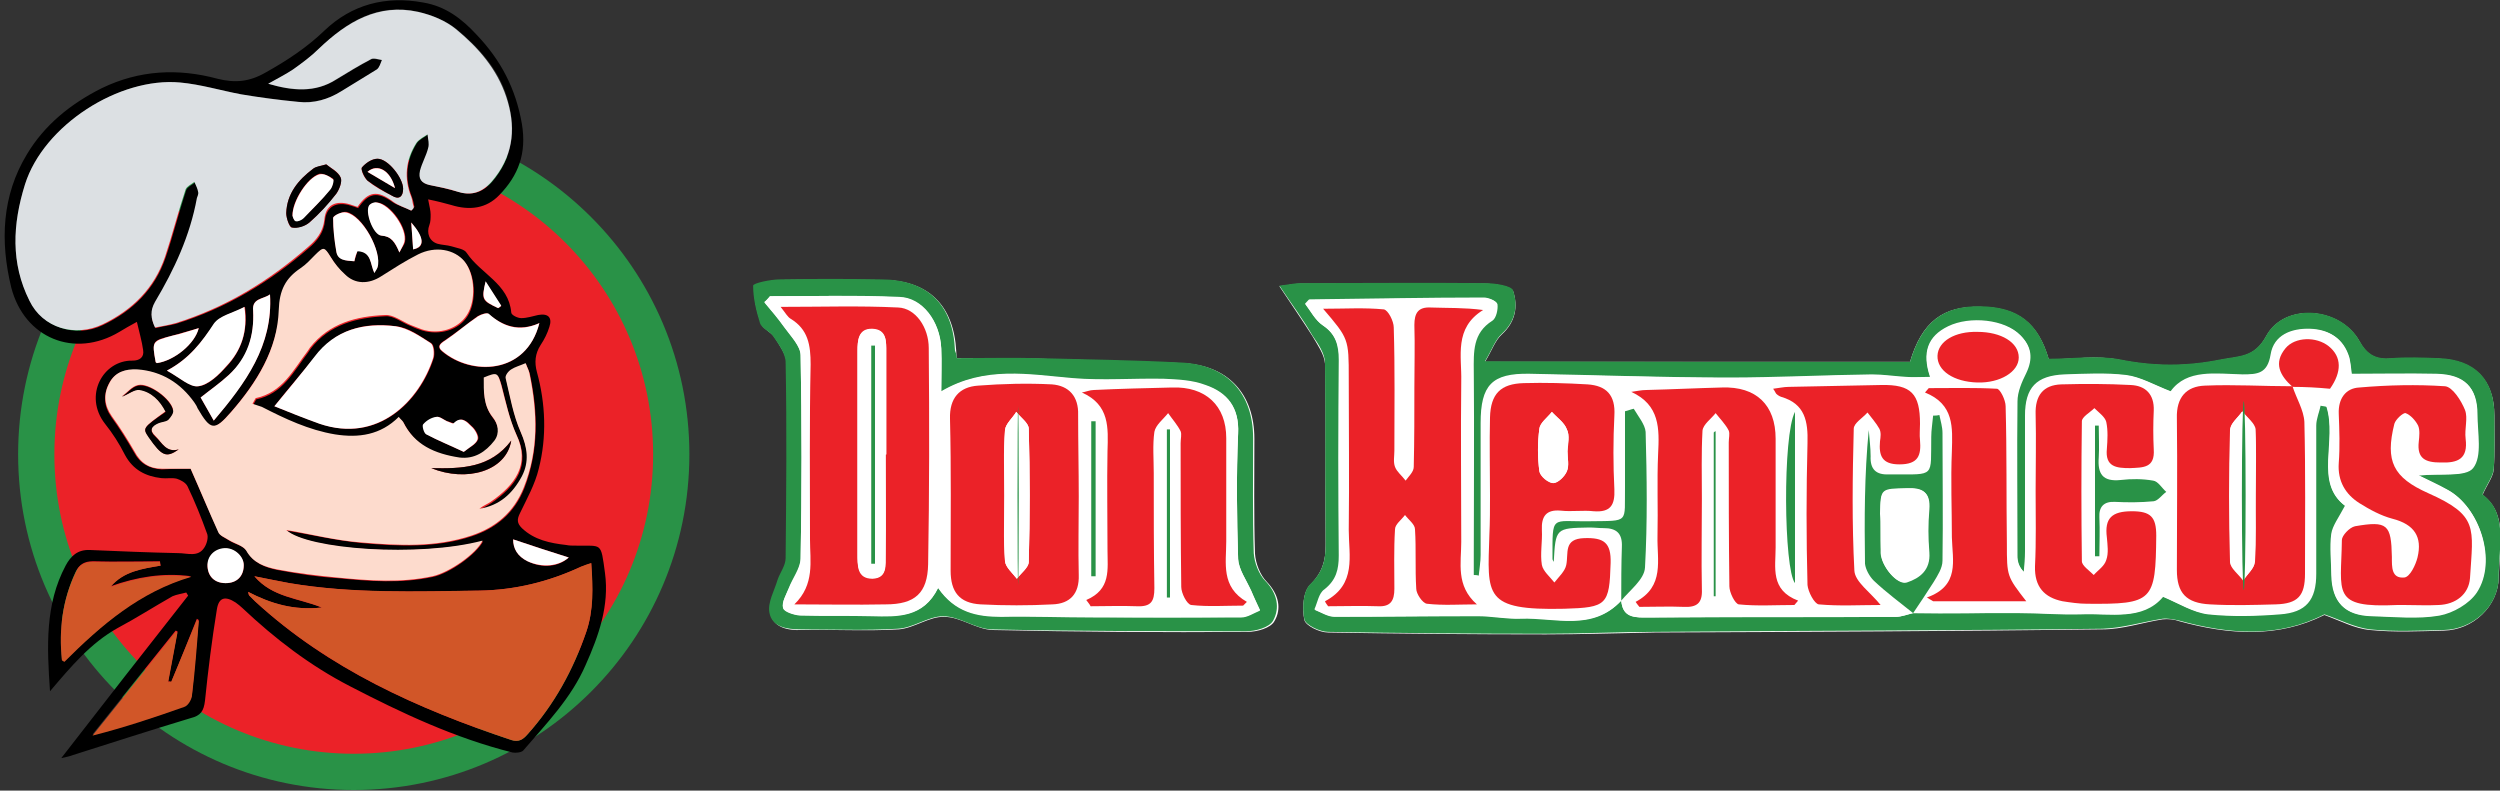 <?xml version="1.0" encoding="utf-8"?>
<!-- Generator: Adobe Illustrator 24.1.2, SVG Export Plug-In . SVG Version: 6.00 Build 0)  -->
<svg version="1.1" id="Layer_1" xmlns="http://www.w3.org/2000/svg" xmlns:xlink="http://www.w3.org/1999/xlink" x="0px" y="0px"
	 viewBox="0 0 400 126.5" style="enable-background:new 0 0 400 126.5;" xml:space="preserve">
<rect x="0" y="0" width="400" height="126.5" fill="#333333" stroke="none"/>
<style type="text/css">
	.st0{fill:#299247;}
	.st1{fill:#EB2228;}
	.st2{fill:#DCE0E3;}
	.st3{fill:#FDDBCD;}
	.st4{fill:#D15628;}
	.st5{fill:#FFFFFF;}
</style>
<circle class="st0" cx="56.6" cy="72.7" r="53.7"/>
<circle class="st1" cx="56.6" cy="72.7" r="47.9"/>
<g>
	<path d="M8,110.6c-0.5-7.2-0.8-13.9,2.5-20.1c0.8-1.5,1.9-2.6,3.9-2.5c4.7,0.2,9.4,0.4,14.1,0.5c1.5,0,3.2,0.7,4.2-0.9
		c0.4-0.6,0.7-1.7,0.4-2.3c-0.9-2.5-1.9-5-3.1-7.5c-0.3-0.6-1.1-1-1.7-1.2c-0.8-0.2-1.6,0-2.5-0.1c-2.5-0.3-4.5-1.3-5.8-3.7
		c-0.9-1.8-2-3.5-3.2-5c-3.5-4.5-0.3-10.2,4.4-10.1c1.1,0,1.9-0.5,1.7-1.7c-0.2-1.4-0.6-2.8-1-4.5c-1.1,0.6-2,1.1-2.8,1.6
		c-7.2,4.3-15.2,1-17.3-7.1c-1.8-7.4-1.5-14.7,2.5-21.3c2.8-4.7,7-8.1,12-10.6c6-2.9,12.2-3.2,18.5-1.5c2.8,0.7,5.1,0.5,7.7-1
		c3.4-1.9,6.6-4,9.4-6.7c4.4-4.2,9.8-5.6,15.8-4.5c3.6,0.6,6.2,2.6,8.6,5.2c3.8,4,6.2,8.5,7.2,14.2c0.8,4.8-0.6,8.3-3.6,11.4
		c-2.1,2.2-4.8,2.5-7.7,1.6c-1.1-0.3-2.2-0.6-3.7-0.9c0.2,1.1,0.4,1.8,0.4,2.4c0,0.6,0,1.2-0.2,1.7c-0.5,1.3,0,2.6,1.3,3
		c0.7,0.2,1.5,0.2,2.2,0.4c0.9,0.3,2.1,0.4,2.5,1.1c2.2,3.3,6.7,4.9,7.1,9.5c0,0.4,1,0.9,1.6,0.9c0.9,0,1.8-0.3,2.7-0.5
		c1.6-0.3,2.3,0.4,1.8,1.9c-0.3,1-0.8,2-1.4,2.9c-0.9,1.4-1,2.8-0.6,4.3c1.4,5.1,1.6,10.4,0.3,15.5c-0.6,2.5-1.9,4.8-3,7.1
		c-0.5,1-0.5,1.6,0.3,2.4c2,1.9,4.5,2.4,7.1,2.7c0.5,0.1,0.9,0.1,1.4,0.1c4.4,0.1,4.1-0.7,4.8,4.4c0.7,5.2-1,10-3.1,14.7
		c-2.3,5.3-6.3,9.4-10,13.7c-0.3,0.3-1.2,0.4-1.7,0.3c-9.2-2.3-17.7-6.3-26-10.6c-6.4-3.3-12-7.6-17.2-12.5
		c-0.3-0.3-0.7-0.6-1.1-0.9c-1.7-1.1-2.7-0.8-3,1.1c-0.8,4.9-1.4,9.7-1.9,14.6c-0.2,1.7-0.7,2.4-2.3,2.8c-6.3,1.9-12.5,3.9-18.8,5.9
		c-0.5,0.2-1,0.3-1.9,0.5c6.9-8.9,13.6-17.5,20.3-26c-0.1-0.2-0.2-0.3-0.3-0.5c-0.7,0.2-1.5,0.3-2.2,0.6c-3,1.7-5.8,3.5-8.8,5.1
		C14.5,102.9,11.4,106.6,8,110.6z M65.8,33.7c0.2-0.2,0.3-0.4,0.5-0.6c-0.1-0.5-0.2-1.1-0.4-1.6c-1.2-3-0.9-5.9,0.8-8.6
		c0.4-0.6,1.2-0.9,1.8-1.4c0,0.7,0.3,1.5,0.1,2.2c-0.3,1.2-0.9,2.4-1.3,3.6c-0.3,1.2,0.1,2,1.5,2.3c1.6,0.3,3.1,0.7,4.6,1.1
		c2.6,0.8,4.4-0.3,5.9-2.3c3-4,3.2-8.3,1.8-12.9c-1.4-4.5-4.5-7.9-8-10.8c-1.7-1.4-4-2.3-6.1-2.8c-6.5-1.5-11.5,1.5-15.9,5.9
		c-1.3,1.2-2.7,2.3-4.1,3.3c-1.3,0.9-2.7,1.6-4,2.3c3.8,1.2,7.4,1.5,10.9-0.7c1.8-1.1,3.6-2.2,5.5-3.2c0.5-0.2,1.2,0.1,1.8,0.1
		c-0.3,0.5-0.4,1.2-0.8,1.5c-1.8,1.2-3.8,2.4-5.7,3.5c-2.1,1.3-4.4,1.9-6.9,1.7c-3-0.3-6.1-0.7-9.1-1.2c-3.3-0.6-6.5-1.6-9.8-1.9
		C19.1,12.3,7,20,4,29.5c-2,6.4-2.3,12.6,0.8,18.7c2.2,4.3,7.4,5.9,11.7,3.8c4.8-2.3,8.3-5.8,10-10.8c1.2-3.5,2.1-7.2,3.3-10.8
		c0.2-0.5,0.9-0.8,1.4-1.2c0.2,0.5,0.5,1,0.6,1.6c0.1,0.3-0.2,0.7-0.2,1c-1.1,6-3.6,11.4-6.7,16.6c-0.8,1.4-0.8,2.6,0,4.1
		c1.1-0.3,2.2-0.4,3.3-0.7c8-2.5,15-6.7,21.2-12.1c1.3-1.1,2.4-2.4,2.6-4.4c0.2-2.3,1.9-3.1,4.1-2.4c0.4,0.1,0.9,0.3,1.2,0.4
		c1.7-2.5,3.1-2.7,5.6-0.9C63.7,32.9,64.8,33.2,65.8,33.7z M30.5,75c1.6,3.6,3,7,4.5,10.2c0.3,0.6,1.1,0.9,1.7,1.3
		c0.9,0.6,2.3,0.8,2.8,1.7c1.2,2,3,2.6,4.9,3c3.2,0.6,6.4,1.1,9.6,1.3c5.1,0.5,10.2,0.9,15.3-0.2c2.7-0.6,6.9-3.6,8-5.7
		c-10.2,2.6-28.1,1.4-31.4-1.7c3.7,0.6,7.9,1.6,12.1,2c5.8,0.5,11.8,0.8,17.5-1.1c3.9-1.3,6.8-3.7,8.4-7.7c2.3-6,2.2-12,0.9-18.2
		c-0.1-0.5-0.4-1-0.6-1.6c-0.9,0.4-1.7,0.6-2.3,1c-0.4,0.3-1,1-0.9,1.4c0.7,2.9,1.2,5.9,2.4,8.6c1.1,2.5,1.4,4.7,0.2,7.1
		c-1.4,2.8-3.6,4.7-6.8,5.2c0.5-0.4,1.2-0.7,1.8-1.1c3.9-2.7,6.4-6,4.1-10.8c-1.2-2.5-1.7-5.2-2.4-7.9c-0.6-2.1-0.7-2.1-2.8-1.2
		c-0.1,2.2-0.1,4.4,1.4,6.3c0.9,1.1,1.2,2.6,0.3,3.8c-1.3,1.8-3.2,3.1-5.6,2.7c-3.8-0.5-7.1-2-9-5.7c-0.1-0.2-0.4-0.4-0.7-0.8
		c-2.9,2.9-6.4,3.4-10.2,2.8c-4.2-0.7-7.9-2.5-11.7-4.4c-0.5-0.2-1-0.4-1.5-0.5c0.2-0.3,0.3-0.6,0.5-0.9c4.3-0.9,6-4.5,8.3-7.5
		c0.1-0.2,0.3-0.4,0.4-0.6c3-3.9,7.4-5,12-5.2c1.3-0.1,2.7,1.1,4.1,1.6c0.6,0.3,1.2,0.5,1.8,0.7c2.8,0.8,5.8-0.1,7.2-2.3
		c1.5-2.3,1.3-6.6-0.4-8.6c-1.6-2-4.6-2.5-7.4-1.1c-2,1-4,2.2-5.9,3.5c-1.9,1.3-4.1,1.3-5.8-0.3c-0.9-0.8-1.7-1.8-2.3-2.8
		c-1-1.6-1.1-1.7-2.5-0.3c-0.8,0.7-1.5,1.6-2.3,2.1c-2.5,1.6-3.4,3.5-3.5,6.7C44.3,56,41,61.3,36.9,66c-2.7,3.1-3.3,3-5.4-0.6
		c-0.2-0.3-0.3-0.6-0.5-0.9c-2.2-3.1-5.2-5.1-9.1-5.3c-1.9-0.1-3.5,0.3-4.5,2.2c-0.9,1.8-0.8,3.6,0.4,5.3c1.3,1.8,2.5,3.7,3.6,5.6
		c1,1.9,2.5,2.7,4.5,2.8C27.6,75,29.3,75,30.5,75z M39.7,94.7c0.1,0.4,0.1,0.5,0.2,0.6c0.3,0.3,0.6,0.6,0.9,0.9
		c11.8,10.9,26.1,17.2,41,22.2c1.2,0.4,1.9-0.1,2.6-0.9c4.3-4.8,7.3-10.3,9.4-16.4c1.2-3.5,1-7.1,0.8-11c-0.7,0.3-1.2,0.4-1.7,0.6
		c-5.1,2.4-10.5,3.7-16.2,3.8c-10.2,0.2-20.3,0.5-30.4-1.2c-1.7-0.3-3.5-0.7-5.6-1.1c2.9,3.4,7,3.5,10.8,5
		C47,97.7,43.3,96.6,39.7,94.7z M43.9,65c2.3,0.9,4.8,1.9,7.3,2.8c9.4,3.2,16-3.7,18.2-10.5c0.2-0.7,0.1-2.1-0.4-2.4
		c-1.8-1.1-3.6-2.5-5.6-2.7c-5.1-0.7-9.7,0.5-13,4.9C48.3,59.7,46.1,62.2,43.9,65z M25.7,90.5c0-0.2-0.1-0.4-0.1-0.7
		c-3.6,0-7.1,0.1-10.7,0c-1.4,0-2.2,0.5-2.8,1.7c-2.1,4.5-2.7,9.2-2.2,14c0,0.1,0.2,0.1,0.4,0.3c5.8-5.8,12-11.2,20.3-13.6
		c-4.5-0.6-8.7,0.1-12.9,1.6C19.8,91.4,22.7,91,25.7,90.5z M27.4,109.1c-0.2,0-0.4-0.1-0.5-0.1c0.5-2.7,1-5.3,1.5-8
		c-0.1,0-0.2-0.1-0.3-0.1c-4.4,5.5-8.9,11.1-13.3,16.6c5-1.3,9.9-2.9,14.7-4.6c0.5-0.2,1.1-1.1,1.2-1.7c0.4-4,0.7-8,1.1-12
		c-0.1-0.1-0.2-0.1-0.3-0.2C30.1,102.5,28.8,105.8,27.4,109.1z M86.3,51.7c-3.3,1.4-5.8,0.5-8.2-1.5c-0.3-0.2-1.2,0.1-1.7,0.4
		c-1.8,1.3-3.5,2.7-5.3,3.9c-0.8,0.5-1.2,1-0.4,1.7C75.4,60.2,84.2,60,86.3,51.7z M26.7,59.3c2.1,1.1,3.7,2.7,5.1,2.5
		c1.6-0.2,3.2-1.8,4.5-3.2c2.3-2.5,3.4-5.6,2.9-9.5c-1.8,1-4,1.4-4.9,2.7C32.3,54.7,30.3,57.4,26.7,59.3z M43.2,47.1
		c-1,0.8-2.9,0.5-2.7,2.6c0.2,4-0.8,7.6-3.9,10.3c-1.4,1.3-3,2.4-4.5,3.6c0.7,1.2,1.3,2.3,2.1,3.7C39.2,61.3,43.7,55.4,43.2,47.1z
		 M56.7,41.8c0.2-0.6,0.3-1.1,0.5-1.7c2.3,0.1,2,2.2,2.7,3.5c0.2-0.4,0.4-0.6,0.5-0.9c0.7-2.5-2.4-8.3-5-8.8c-0.6-0.1-2,0.6-2.1,0.9
		c0,1.8,0.2,3.5,0.5,5.3C54,41.6,55.3,41.7,56.7,41.8z M74.2,72.3c1-0.8,2-1.2,2.3-2c0.2-0.5-0.4-1.6-1-2.1
		c-0.7-0.7-1.6-1.7-2.8-0.5c-0.1,0.1-0.7-0.2-1.1-0.3c-0.6-0.2-1.2-0.8-1.7-0.7c-0.8,0.2-1.6,0.7-2.1,1.2c-0.2,0.2,0.1,1.4,0.5,1.6
		C70.1,70.5,72.1,71.3,74.2,72.3z M36.1,93.3c1.8,0,2.9-1.1,2.9-2.8c0-1.5-1.5-2.8-3.1-2.7c-1.6,0.1-2.7,1.3-2.7,2.9
		C33.3,92.3,34.4,93.3,36.1,93.3z M63.9,40.4c0.4-0.8,0.8-1.2,0.9-1.7c0.5-2.1-2.3-6.1-4.4-6.3c-0.4,0-1,0.1-1.2,0.4
		c-0.9,1,0.6,4.8,1.9,4.9C62.5,37.8,63.2,38.7,63.9,40.4z M25.1,58.1c2.8-0.4,6.1-3.1,6.7-5.6c-1.4,0.4-2.8,0.8-4.2,1.2
		c-3.3,0.8-3.3,0.8-2.7,4.2C24.9,58,25,58,25.1,58.1z M82.1,86.3c0,1.5,0.7,2.7,2.3,3.5c2.4,1.2,5,0.9,6.6-0.6
		C88.1,88.3,85.1,87.3,82.1,86.3z M79.7,49.3c0.2-0.1,0.3-0.2,0.5-0.3c-0.8-1.3-1.7-2.6-2.5-3.9C77,48,77.1,48.1,79.7,49.3z
		 M66.1,39.9c1.9-0.3,1.8-1.8-0.3-4.3C65.9,37,66,38.4,66.1,39.9z"/>
	<path class="st2" d="M65.8,33.7c-1-0.5-2.1-0.8-3-1.5c-2.4-1.8-3.9-1.6-5.6,0.9c-0.4-0.1-0.8-0.3-1.2-0.4c-2.3-0.7-3.9,0.1-4.1,2.4
		c-0.2,2-1.3,3.3-2.6,4.4C43,45,36.1,49.2,28.1,51.7c-1.1,0.3-2.2,0.5-3.3,0.7c-0.7-1.5-0.8-2.7,0-4.1c3.1-5.2,5.6-10.6,6.7-16.6
		c0.1-0.3,0.3-0.7,0.2-1c-0.1-0.6-0.4-1.1-0.6-1.6c-0.5,0.4-1.2,0.7-1.4,1.2c-1.2,3.6-2.1,7.2-3.3,10.8c-1.7,5-5.2,8.5-10,10.8
		c-4.4,2.1-9.6,0.6-11.7-3.8C1.7,42.1,2,35.9,4,29.5C7,20,19.1,12.3,28.8,13.2c3.3,0.3,6.6,1.3,9.8,1.9c3,0.5,6,0.9,9.1,1.2
		c2.5,0.3,4.8-0.4,6.9-1.7c1.9-1.2,3.8-2.3,5.7-3.5c0.4-0.3,0.6-1,0.8-1.5c-0.6-0.1-1.4-0.4-1.8-0.1c-1.9,1-3.7,2.1-5.5,3.2
		c-3.4,2.2-7.1,1.8-10.9,0.7c1.4-0.8,2.8-1.5,4-2.3c1.4-1,2.9-2.1,4.1-3.3c4.5-4.3,9.5-7.3,15.9-5.9c2.2,0.5,4.4,1.4,6.1,2.8
		c3.5,2.9,6.5,6.3,8,10.8c1.5,4.5,1.3,8.9-1.8,12.9c-1.5,2-3.3,3.1-5.9,2.3c-1.5-0.5-3.1-0.8-4.6-1.1c-1.3-0.3-1.8-1-1.5-2.3
		c0.3-1.2,1-2.4,1.3-3.6c0.2-0.7,0-1.4-0.1-2.2c-0.6,0.4-1.4,0.8-1.8,1.4c-1.7,2.7-2,5.6-0.8,8.6c0.2,0.5,0.2,1.1,0.4,1.6
		C66.2,33.4,66,33.5,65.8,33.7z M52.2,26.3c-1,0.3-1.7,0.4-2.1,0.7c-2.4,1.8-4.2,4-4.3,7.1c0,0.8,0.5,2.3,0.9,2.3
		c0.9,0.1,2.1-0.2,2.8-0.8c1.6-1.4,3-3,4.3-4.6c0.5-0.7,1-2,0.7-2.6C54.1,27.4,52.9,26.9,52.2,26.3z M64.5,30.2
		c0-1.7-2.4-4.8-4.1-4.8c-0.9,0-1.9,0.7-2.5,1.4c-0.2,0.3,0.3,1.6,0.9,2.1c1.2,1,2.5,1.7,3.9,2.4C63.8,32,64.5,31.5,64.5,30.2z"/>
	<path class="st3" d="M30.5,75c-1.2,0-2.9,0-4.5,0c-2.1,0-3.5-0.9-4.5-2.8c-1.1-1.9-2.3-3.8-3.6-5.6c-1.2-1.7-1.4-3.5-0.4-5.3
		c0.9-1.8,2.6-2.3,4.5-2.2c3.9,0.3,6.9,2.2,9.1,5.3c0.2,0.3,0.4,0.6,0.5,0.9c2.1,3.6,2.7,3.7,5.4,0.6c4.1-4.7,7.4-10,7.6-16.3
		c0.1-3.2,1.1-5.1,3.5-6.7c0.9-0.6,1.6-1.4,2.3-2.1c1.4-1.4,1.5-1.3,2.5,0.3c0.6,1,1.4,2,2.3,2.8c1.6,1.6,3.8,1.6,5.8,0.3
		c1.9-1.2,3.9-2.5,5.9-3.5c2.8-1.4,5.8-0.8,7.4,1.1c1.7,2.1,1.9,6.3,0.4,8.6c-1.4,2.2-4.4,3.2-7.2,2.3c-0.6-0.2-1.2-0.5-1.8-0.7
		c-1.4-0.6-2.8-1.7-4.1-1.6c-4.6,0.2-8.9,1.3-12,5.2c-0.1,0.2-0.3,0.4-0.4,0.6c-2.3,3-4,6.6-8.3,7.5c-0.2,0.3-0.3,0.6-0.5,0.9
		c0.5,0.2,1,0.3,1.5,0.5c3.7,1.9,7.5,3.7,11.7,4.4c3.8,0.6,7.3,0.1,10.2-2.8c0.3,0.4,0.5,0.5,0.7,0.8c1.8,3.7,5.1,5.1,9,5.7
		c2.4,0.3,4.2-0.9,5.6-2.7c0.9-1.2,0.6-2.7-0.3-3.8c-1.5-1.9-1.4-4.1-1.4-6.3c2.2-0.9,2.2-0.8,2.8,1.2c0.7,2.7,1.3,5.4,2.4,7.9
		c2.3,4.8-0.2,8.1-4.1,10.8c-0.6,0.4-1.2,0.6-1.8,1.1c3.2-0.5,5.3-2.4,6.8-5.2c1.2-2.3,0.9-4.6-0.2-7.1c-1.2-2.7-1.7-5.7-2.4-8.6
		c-0.1-0.4,0.4-1.1,0.9-1.4c0.6-0.4,1.4-0.6,2.3-1c0.2,0.6,0.5,1.1,0.6,1.6C86,66,86.2,72,83.8,78c-1.6,4-4.5,6.4-8.4,7.7
		c-5.7,1.9-11.6,1.6-17.5,1.1c-4.2-0.3-8.4-1.4-12.1-2c3.4,3.1,21.2,4.4,31.4,1.7c-1,2.1-5.3,5.1-8,5.7c-5.1,1.1-10.2,0.7-15.3,0.2
		c-3.2-0.3-6.4-0.7-9.6-1.3c-1.9-0.4-3.8-1-4.9-3c-0.5-0.8-1.8-1.1-2.8-1.7c-0.6-0.4-1.5-0.7-1.7-1.3C33.5,82,32.1,78.6,30.5,75z
		 M28.6,71.9c-2,0.6-2.7-1.1-3.7-2.1c-1.1-1-0.7-1.7,0.5-2.2c0.5-0.2,1.1-0.2,1.5-0.5c0.4-0.4,0.8-1,0.8-1.5c-0.3-1.8-3.9-4.4-5.6-4
		c-1,0.2-1.7,1.2-2.6,1.8c1.1-0.3,2.1-1.2,2.8-1.1c2,0.4,3.3,1.8,4.2,3.5c-3.7,2.7-3.7,2.7-2.7,4.1C25.9,73,26.6,73.3,28.6,71.9z
		 M81.8,70.5c-3.4,4.4-7.9,4.5-12.8,4.4C74.7,77.2,81,75.4,81.8,70.5z"/>
	<path class="st4" d="M39.7,94.7c3.7,1.9,7.4,3,11.8,2.5c-3.8-1.6-7.9-1.6-10.8-5c2.1,0.4,3.9,0.8,5.6,1.1
		c10.1,1.7,20.2,1.3,30.4,1.2c5.7-0.1,11-1.4,16.2-3.8c0.5-0.2,0.9-0.4,1.7-0.6c0.3,3.9,0.4,7.5-0.8,11c-2.1,6.1-5.1,11.6-9.4,16.4
		c-0.7,0.8-1.4,1.3-2.6,0.9c-15-5-29.2-11.4-41-22.2c-0.3-0.3-0.6-0.6-0.9-0.9C39.8,95.2,39.8,95.1,39.7,94.7z"/>
	<path class="st5" d="M43.9,65c2.3-2.8,4.4-5.3,6.4-7.9c3.3-4.4,7.9-5.5,13-4.9c2,0.3,3.9,1.6,5.6,2.7c0.5,0.3,0.6,1.7,0.4,2.4
		c-2.2,6.8-8.8,13.7-18.2,10.5C48.6,66.9,46.1,65.9,43.9,65z"/>
	<path class="st4" d="M25.7,90.5c-2.9,0.5-5.9,0.9-8,3.4c4.2-1.5,8.4-2.2,12.9-1.6c-8.2,2.4-14.4,7.7-20.3,13.6
		c-0.3-0.2-0.4-0.2-0.4-0.3c-0.5-4.9,0.1-9.6,2.2-14c0.5-1.2,1.4-1.7,2.8-1.7c3.6,0.1,7.1,0,10.7,0C25.6,90.1,25.6,90.3,25.7,90.5z"
		/>
	<path class="st4" d="M27.4,109.1c1.4-3.3,2.7-6.6,4.1-9.9c0.1,0.1,0.2,0.1,0.3,0.2c-0.3,4-0.6,8-1.1,12c-0.1,0.6-0.6,1.5-1.2,1.7
		c-4.8,1.7-9.6,3.3-14.7,4.6c4.4-5.5,8.9-11.1,13.3-16.6c0.1,0,0.2,0.1,0.3,0.1c-0.5,2.7-1,5.3-1.5,8C27.1,109,27.2,109,27.4,109.1z
		"/>
	<path class="st5" d="M86.3,51.7c-2.1,8.3-10.9,8.4-15.5,4.5c-0.9-0.7-0.4-1.2,0.4-1.7c1.8-1.2,3.5-2.7,5.3-3.9
		c0.5-0.3,1.4-0.6,1.7-0.4C80.4,52.2,83,53.2,86.3,51.7z"/>
	<path class="st5" d="M26.7,59.3c3.6-1.9,5.6-4.6,7.5-7.5c0.9-1.3,3-1.7,4.9-2.7c0.6,3.9-0.5,7-2.9,9.5c-1.2,1.4-2.9,3-4.5,3.2
		C30.4,62,28.7,60.4,26.7,59.3z"/>
	<path class="st5" d="M43.2,47.1c0.5,8.2-3.9,14.2-9,20.2c-0.8-1.4-1.4-2.5-2.1-3.7c1.5-1.2,3.1-2.3,4.5-3.6c3-2.8,4.1-6.3,3.9-10.3
		C40.3,47.7,42.1,47.9,43.2,47.1z"/>
	<path class="st5" d="M56.7,41.8c-1.4-0.1-2.7-0.1-2.9-1.6c-0.3-1.7-0.5-3.5-0.5-5.3c0-0.4,1.4-1.1,2.1-0.9c2.6,0.5,5.8,6.3,5,8.8
		c-0.1,0.3-0.3,0.5-0.5,0.9c-0.7-1.4-0.4-3.4-2.7-3.5C57,40.6,56.8,41.2,56.7,41.8z"/>
	<path class="st5" d="M74.2,72.3c-2.1-1-4.1-1.8-6-2.8c-0.4-0.2-0.7-1.4-0.5-1.6c0.5-0.6,1.3-1.1,2.1-1.2c0.5-0.1,1.1,0.4,1.7,0.7
		c0.4,0.1,1,0.5,1.1,0.3c1.2-1.2,2.1-0.2,2.8,0.5c0.6,0.5,1.2,1.6,1,2.1C76.2,71,75.2,71.5,74.2,72.3z"/>
	<path class="st5" d="M36.1,93.3c-1.7,0-2.8-1-2.9-2.7c-0.1-1.6,1.1-2.8,2.7-2.9c1.6-0.1,3.1,1.3,3.1,2.7
		C39,92.2,37.9,93.3,36.1,93.3z"/>
	<path class="st5" d="M63.9,40.4c-0.7-1.7-1.3-2.6-2.9-2.7c-1.3-0.1-2.7-3.9-1.9-4.9c0.3-0.3,0.8-0.5,1.2-0.4
		c2.1,0.3,4.9,4.2,4.4,6.3C64.6,39.1,64.3,39.6,63.9,40.4z"/>
	<path class="st5" d="M25.1,58.1C25,58,24.9,58,24.9,57.9c-0.6-3.3-0.6-3.3,2.7-4.2c1.4-0.3,2.8-0.8,4.2-1.2
		C31.2,55,27.9,57.7,25.1,58.1z"/>
	<path class="st5" d="M82.1,86.3c3,1,6,2,8.9,2.9c-1.6,1.4-4.2,1.7-6.6,0.6C82.8,89,82.1,87.8,82.1,86.3z"/>
	<path class="st5" d="M79.7,49.3c-2.5-1.2-2.7-1.4-2-4.3c0.8,1.3,1.7,2.6,2.5,3.9C80,49.1,79.9,49.2,79.7,49.3z"/>
	<path class="st5" d="M66.1,39.9c-0.1-1.5-0.2-2.8-0.3-4.3C67.9,38,68,39.5,66.1,39.9z"/>
	<path d="M52.2,26.3c0.7,0.6,1.9,1.2,2.3,2.1c0.3,0.6-0.2,1.9-0.7,2.6c-1.3,1.7-2.7,3.2-4.3,4.6c-0.7,0.6-1.9,1-2.8,0.8
		c-0.4-0.1-0.9-1.5-0.9-2.3c0.1-3.1,1.9-5.3,4.3-7.1C50.6,26.6,51.2,26.6,52.2,26.3z M46.8,34.5c0.1,0.1,0.2,0.8,0.5,0.8
		c0.4,0.1,1-0.2,1.3-0.5c1.5-1.4,2.9-2.9,4.2-4.5c0.4-0.4,0.6-1.6,0.5-1.7c-0.6-0.4-1.6-0.9-2.2-0.8C49.2,28.4,46.7,32.2,46.8,34.5z
		"/>
	<path d="M64.5,30.2c0,1.3-0.7,1.8-1.8,1.1c-1.3-0.7-2.7-1.5-3.9-2.4c-0.5-0.5-1.1-1.8-0.9-2.1c0.6-0.7,1.6-1.4,2.5-1.4
		C62.1,25.4,64.5,28.5,64.5,30.2z M58.8,27.5c1.5,0.9,2.9,1.7,4.4,2.6C62.5,27.3,60.4,26,58.8,27.5z"/>
	<path d="M28.6,71.9c-2,1.4-2.7,1.1-4.8-1.9c-1-1.5-1-1.5,2.7-4.1c-0.9-1.8-2.3-3.2-4.2-3.5c-0.8-0.1-1.8,0.7-2.8,1.1
		c0.9-0.6,1.6-1.6,2.6-1.8c1.8-0.4,5.3,2.2,5.6,4c0.1,0.4-0.4,1.1-0.8,1.5c-0.4,0.3-1,0.3-1.5,0.5c-1.2,0.5-1.6,1.2-0.5,2.2
		C25.9,70.8,26.6,72.5,28.6,71.9z"/>
	<path d="M81.8,70.5c-0.8,4.9-7.2,6.7-12.8,4.4C73.9,75,78.5,74.9,81.8,70.5z"/>
	<path class="st5" d="M46.8,34.5c0-2.3,2.4-6.1,4.3-6.6c0.7-0.2,1.6,0.3,2.2,0.8c0.2,0.1-0.1,1.3-0.5,1.7c-1.3,1.6-2.8,3-4.2,4.5
		c-0.3,0.3-0.9,0.6-1.3,0.5C47,35.3,46.8,34.6,46.8,34.5z"/>
	<path class="st5" d="M58.8,27.5c1.6-1.4,3.7-0.2,4.4,2.6C61.7,29.2,60.3,28.4,58.8,27.5z"/>
</g>
<g>
	<path class="st5" d="M305.6,57.9c-22.4,0-44.6,0-68,0c1.1-1.8,1.6-3.4,2.7-4.4c2.2-2,2.6-4.5,1.8-6.9c-0.3-0.8-3-1.2-4.5-1.2
		c-9.9-0.1-19.7,0-29.6,0c-0.8,0-1.6,0.2-3.3,0.4c2,3,3.7,5.5,5.3,8c0.8,1.4,1.9,2.9,2,4.4c0.2,9.7,0,19.3,0.1,29
		c0,2.5-0.5,4.4-2.5,6.4c-1.1,1.1-1.3,3.8-0.9,5.6c0.2,0.9,2.4,2,3.8,2c11.6,0.2,23.2,0.3,34.8,0.3c5.8,0,11.6-0.2,17.4-0.3
		c23.9-0.1,47.8-0.2,71.7-0.5c3.2,0,6.4-1.1,9.6-1.6c0.9-0.1,1.9,0,2.7,0.3c8,2.2,15.8,2.7,23.2-1c2.5,0.9,4.9,2.2,7.3,2.4
		c3.9,0.4,7.9,0.2,11.8,0.1c4.7-0.1,8.7-3.9,8.8-8.5c0.1-4.9,1.5-10.2-2.6-13.2c0.8-1.8,1.7-2.9,1.8-4.1c0.2-2.8,0.1-5.7,0.1-8.6
		c0-5.7-3.2-8.9-8.9-9.1c-2.5-0.1-5.1-0.2-7.6,0c-2.4,0.2-3.9-0.5-5.1-2.8c-3.1-5.5-12-6.2-14.9-0.8c-1.9,3.5-4.3,3.2-7.3,3.8
		c-5.4,1.1-10.6,1.1-16.1,0c-3.7-0.8-7.6-0.1-11.4-0.1c-1.7-5.8-4.9-8.3-10.9-8.4C310.9,48.9,307.5,51.5,305.6,57.9z M153.1,57.3
		c0,0-0.1-0.6-0.1-1.1c-0.4-7.4-4.5-11.4-11.9-11.4c-5.4,0-10.8-0.1-16.1,0c-1.5,0-4.3,0.6-4.3,1c-0.1,2,0.4,4.1,1.1,6
		c0.3,0.8,1.5,1.3,2.1,2.1c0.8,1.3,1.9,2.8,2,4.2c0.2,10.4,0.1,20.8,0,31.3c0,1.2-0.9,2.3-1.3,3.5c-0.6,1.7-1.6,3.6-1.3,5.2
		c0.4,2.3,2.7,2.8,5,2.7c5.2-0.1,10.3,0.2,15.5-0.1c2.5-0.2,4.9-2.1,7.3-2c2.6,0,5.1,2,7.7,2.1c13.6,0.3,27.2,0.4,40.8,0.3
		c1.5,0,3.7-0.6,4.3-1.7c1.2-2,0.7-4.3-1.2-6.3c-1.1-1.1-1.8-3-1.9-4.5c-0.2-6.1-0.1-12.3-0.1-18.4c0-7.2-4.2-11.8-11.6-12.1
		c-7.6-0.3-15.3-0.5-22.9-0.7C161.8,57.3,157.6,57.3,153.1,57.3z"/>
	<path class="st0" d="M305.6,57.9c1.9-6.4,5.3-9,11.3-8.9c6,0.1,9.2,2.6,10.9,8.4c3.8,0,7.7-0.6,11.4,0.1c5.5,1.1,10.6,1.1,16.1,0
		c3-0.6,5.4-0.3,7.3-3.8c2.9-5.3,11.8-4.7,14.9,0.8c1.3,2.3,2.7,3,5.1,2.8c2.5-0.2,5-0.1,7.6,0c5.8,0.2,8.9,3.4,8.9,9.1
		c0,2.9,0.1,5.7-0.1,8.6c-0.1,1.2-1,2.3-1.8,4.1c4.1,3,2.6,8.3,2.6,13.2c0,4.7-4.1,8.4-8.8,8.5c-3.9,0.1-7.9,0.3-11.8-0.1
		c-2.5-0.3-4.9-1.6-7.3-2.4c-7.4,3.8-15.2,3.2-23.2,1c-0.9-0.2-1.9-0.4-2.7-0.3c-3.2,0.5-6.4,1.5-9.6,1.6
		c-23.9,0.3-47.8,0.3-71.7,0.5c-5.8,0-11.6,0.3-17.4,0.3c-11.6,0-23.2-0.1-34.8-0.3c-1.3,0-3.6-1.1-3.8-2c-0.4-1.8-0.2-4.5,0.9-5.6
		c2-1.9,2.5-3.8,2.5-6.4c-0.1-9.7,0-19.3-0.1-29c0-1.5-1.1-3.1-2-4.4c-1.5-2.6-3.3-5-5.3-8c1.7-0.2,2.5-0.4,3.3-0.4
		c9.9,0,19.7-0.1,29.6,0c1.6,0,4.3,0.4,4.5,1.2c0.8,2.4,0.4,4.9-1.8,6.9c-1.1,1-1.6,2.6-2.7,4.4C260.9,57.9,283.2,57.9,305.6,57.9z
		 M259.4,96.1L259.4,96.1c0.2,2.3,1.6,2.7,3.6,2.7c13.4-0.1,26.9,0,40.3-0.1c0.9,0,1.9-0.4,2.8-0.6l-0.1,0c5.6,0,11.2,0,16.8,0
		c3.4,0,6.8,0.3,10.2,0.2c4.7-0.2,9.8,1.1,13.1-2.8c2.6,1.1,4.8,2.5,7.2,2.8c3.8,0.4,7.7,0.3,11.5,0c4.2-0.3,5.8-2.3,5.8-6.5
		c0-7.9,0-15.8,0-23.7c0-1.1,0.5-2.2,0.7-3.2c0.3,0.1,0.7,0.1,1,0.2c1.7,5.5-2,12.2,3,15.9c-1,1.9-2,3.2-2.2,4.5
		c-0.3,2.1,0,4.4,0,6.6c0.1,4.3,2.1,6.4,6.4,6.5c3.6,0.1,7.3,0.5,10.8-0.1c2.2-0.4,4.8-1.9,6-3.7c3.3-5,0.5-13.6-4.7-16.4
		c-1.4-0.7-2.8-1.4-4.6-2.3c3.4-0.4,7.5,0.3,8.7-1.2c1.5-1.9,0.7-5.6,0.7-8.6c0-4.3-2.1-6.3-6.5-6.4c-4.5-0.1-8.9,0-13.6,0
		c-0.1-0.8-0.2-1.8-0.4-2.7c-0.9-3-3.1-4.4-6.2-4.5c-3-0.1-5.8,0.9-6.3,4.1c-0.5,3.1-2.1,3.2-4.5,3.2c-4.3,0-8.9-0.8-11.5,2.7
		c-2.6-1-4.8-2.3-7.1-2.6c-3.2-0.4-6.6-0.2-9.9-0.1c-4.5,0.2-6.3,2.1-6.3,6.6c0,7.2,0,14.5,0,21.7c0,1.1-0.1,2.2-0.2,3.3
		c-0.9-0.9-1.1-1.8-1.1-2.7c0-8.2-0.1-16.5,0-24.7c0-1.5,0.7-3.1,1.4-4.5c1.1-2.3,0.9-4.2-0.9-6c-2.4-2.4-8-3.1-11.5-1.4
		c-3.3,1.6-4.3,4.2-2.9,8.1c-1.5,0-2.7,0-3.8,0c-1.9-0.1-3.7-0.4-5.5-0.4c-7.7,0.1-15.4,0.5-23,0.5c-10.6-0.1-21.2-0.4-31.8-0.6
		c-6-0.1-7.8,1.8-7.8,7.9c0,7,0,14,0,21.1c0,1.1-0.2,2.2-0.3,3.3c-0.3,0-0.6,0-0.9-0.1c0-1.1,0-2.3,0-3.4c0-9.8,0.1-19.5,0-29.3
		c0-3.1-0.2-6.1,3-8.1c0.6-0.4,0.9-1.8,0.8-2.6c-0.1-0.5-1.4-1-2.1-1c-9.3,0-18.6,0.2-27.9,0.3c-0.1,0-0.3,0.3-0.7,0.7
		c0.9,1.1,1.6,2.6,2.8,3.4c2.1,1.4,2.6,3.2,2.6,5.6c-0.1,10.4-0.1,20.8,0,31.3c0,2.2-0.4,4-2.3,5.4c-0.9,0.6-1.1,2.1-1.6,3.2
		c1,0.4,2.1,1.1,3.1,1.1c7.7,0,15.4-0.1,23-0.1c2.3,0,4.6,0.5,6.9,0.4C248.8,98.8,254.8,101.1,259.4,96.1z"/>
	<path class="st0" d="M153.1,57.3c4.5,0,8.7-0.1,12.9,0c7.6,0.2,15.3,0.3,22.9,0.7c7.4,0.3,11.6,4.9,11.6,12.1
		c0,6.1-0.1,12.3,0.1,18.4c0.1,1.5,0.8,3.4,1.9,4.5c1.9,2,2.3,4.3,1.2,6.3c-0.6,1.1-2.8,1.7-4.3,1.7c-13.6,0-27.2,0-40.8-0.3
		c-2.6-0.1-5.1-2.1-7.7-2.1c-2.4,0-4.8,1.9-7.3,2c-5.1,0.3-10.3,0.1-15.5,0.1c-2.3,0-4.6-0.4-5-2.7c-0.3-1.6,0.8-3.5,1.3-5.2
		c0.4-1.2,1.3-2.3,1.3-3.5c0.1-10.4,0.2-20.8,0-31.3c0-1.4-1.1-2.9-2-4.2c-0.5-0.8-1.8-1.2-2.1-2.1c-0.6-1.9-1.1-4-1.1-6
		c0-0.4,2.8-1,4.3-1c5.4-0.1,10.7-0.1,16.1,0c7.5,0,11.6,4,11.9,11.4C153.1,56.8,153.1,57.3,153.1,57.3z M123.2,47.4
		c-0.3,0.3-0.6,0.7-0.9,1c1.1,1.3,2.2,2.6,3.2,4c1,1.4,2.6,3,2.6,4.5c0.2,10.9,0.2,21.7,0,32.6c0,1.6-1.2,3.1-1.9,4.7
		c-0.4,1-1.2,2.2-0.9,3.1c0.1,0.6,1.7,1.1,2.7,1.2c3.8,0.1,7.7,0,11.5,0.1c4.1,0.1,8.2,0.3,10.6-4.5c2.7,3.9,6.2,4.6,10.1,4.6
		c4.9-0.1,9.8,0.1,14.7,0.1c7.9,0,15.8,0,23.7,0c1,0,2-0.7,3-1.1c-0.5-1-0.9-2-1.4-3.1c-0.7-1.7-2-3.4-2.1-5.1
		c-0.2-6.7-0.3-13.4,0-20.1c0.2-4.1-1.7-6.5-5.2-7.7c-2.1-0.7-4.5-0.9-6.7-1c-4.8-0.1-9.7,0.3-14.5-0.1c-7.1-0.6-14.2-2-21.1,2.1
		c0-2.5,0.1-4.7,0-6.9c-0.2-4.3-3-8.1-6.7-8.2C137,47.2,130.1,47.4,123.2,47.4z"/>
	<path class="st5" d="M306.1,98.1c-0.9,0.2-1.9,0.6-2.8,0.6c-13.4,0-26.9,0-40.3,0.1c-2,0-3.4-0.3-3.6-2.7c1.3-1.7,3.7-3.4,3.8-5.3
		c0.4-7.2,0.3-14.5,0.1-21.7c0-1.3-1.2-2.5-1.9-3.7c-0.5,0.1-0.9,0.3-1.4,0.4c0,4,0,8,0,12c-0.1,6,0.8,5.5-5.7,5.6
		c-6.2,0.1-6-1.2-5.9,6c0,0.1,0.1,0.3,0.2,0.5c0.3-5.4,0.3-5.4,5.7-5.5c0.8,0,1.5,0.1,2.3,0.1c2,0,3,0.8,2.9,3
		c-0.1,2.8-0.1,5.7-0.1,8.6c-4.7,4.9-10.6,2.6-16.1,2.8c-2.3,0.1-4.6-0.4-6.9-0.4c-7.7,0-15.4,0.2-23,0.1c-1,0-2.1-0.7-3.1-1.1
		c0.5-1.1,0.7-2.6,1.6-3.2c1.9-1.5,2.3-3.2,2.3-5.4c-0.1-10.4-0.1-20.8,0-31.3c0-2.4-0.5-4.2-2.6-5.6c-1.2-0.8-1.9-2.2-2.8-3.4
		c0.4-0.4,0.6-0.7,0.7-0.7c9.3-0.1,18.6-0.3,27.9-0.3c0.7,0,2,0.5,2.1,1c0.1,0.8-0.2,2.2-0.8,2.6c-3.2,2-3.1,5-3,8.1
		c0.1,9.8,0,19.5,0,29.3c0,1.1,0,2.3,0,3.4c0.3,0,0.6,0,0.9,0.1c0.1-1.1,0.3-2.2,0.3-3.3c0-7,0-14,0-21.1c0-6.1,1.8-8,7.8-7.9
		c10.6,0.2,21.2,0.6,31.8,0.6c7.7,0,15.4-0.4,23-0.5c1.8,0,3.7,0.3,5.5,0.4c1.1,0.1,2.2,0,3.8,0c-1.3-3.9-0.4-6.5,2.9-8.1
		c3.5-1.7,9.1-1.1,11.5,1.4c1.8,1.8,2,3.7,0.9,6c-0.7,1.4-1.4,3-1.4,4.5c-0.1,8.2,0,16.5,0,24.7c0,0.9,0.2,1.8,1.1,2.7
		c0.1-1.1,0.2-2.2,0.2-3.3c0-7.2,0-14.5,0-21.7c0-4.5,1.8-6.4,6.3-6.6c3.3-0.1,6.6-0.3,9.9,0.1c2.3,0.3,4.5,1.6,7.1,2.6
		c2.6-3.6,7.2-2.8,11.5-2.7c2.4,0,4-0.1,4.5-3.2c0.5-3.1,3.3-4.2,6.3-4.1c3,0.1,5.2,1.5,6.2,4.5c0.3,0.9,0.3,1.9,0.4,2.7
		c4.7,0,9.1-0.1,13.6,0c4.5,0.1,6.5,2.1,6.5,6.4c0,2.9,0.7,6.7-0.7,8.6c-1.2,1.5-5.2,0.9-8.7,1.2c1.8,0.9,3.2,1.5,4.6,2.3
		c5.3,2.8,8,11.5,4.7,16.4c-1.2,1.8-3.8,3.3-6,3.7c-3.5,0.6-7.2,0.2-10.8,0.1c-4.3-0.1-6.3-2.2-6.4-6.5c0-2.2-0.3-4.4,0-6.6
		c0.2-1.3,1.2-2.6,2.2-4.5c-5-3.7-1.2-10.4-3-15.9c-0.3-0.1-0.7-0.1-1-0.2c-0.2,1.1-0.7,2.2-0.7,3.2c-0.1,7.9,0,15.8,0,23.7
		c0,4.2-1.6,6.2-5.8,6.5c-3.8,0.3-7.7,0.4-11.5,0c-2.4-0.3-4.6-1.7-7.2-2.8c-3.3,3.9-8.4,2.7-13.1,2.8c-3.4,0.1-6.8-0.2-10.2-0.2
		C317.3,98.1,311.7,98.2,306.1,98.1c1-1.7,2.2-3.3,3.2-5c0.6-1.1,1.4-2.3,1.4-3.4c0.1-6.8,0.1-13.6,0-20.4c0-1-0.3-1.9-0.5-2.9
		c-0.3,0-0.6,0-1,0.1c-0.1,1.1-0.3,2.2-0.3,3.4c-0.1,6.5,0.8,5.9-6.1,6c-0.2,0-0.4,0-0.7,0c-2.1,0.2-3-0.7-2.9-2.9
		c0-1.4-0.2-2.8-0.3-4.2c-0.7,7.2-0.8,14.3-0.6,21.4c0,0.9,0.6,2.1,1.4,2.7C301.8,94.8,304,96.4,306.1,98.1z M366.8,61.9
		c-4.7-0.1-9.4-0.4-14-0.2c-3,0.1-4.6,1.9-4.5,5.2c0.1,8.1,0,16.2,0,24.3c0,3.7,1.5,5.4,5.3,5.5c3.5,0.2,7,0.1,10.5,0
		c3.5-0.1,4.6-1.4,4.7-4.9c0-8.1,0.1-16.2-0.1-24.3C368.6,65.6,367.4,63.7,366.8,61.9c1.9,0.1,3.9,0.2,6,0.3
		c1.9-2.8,1.9-5.2-0.2-6.8c-2-1.6-5.4-1.5-6.9,0.3C363.7,58.1,364.9,60.1,366.8,61.9z M212,96.2c0.2,0.2,0.4,0.5,0.6,0.7
		c2.7,0,5.4-0.1,8,0c2.1,0.1,2.7-1,2.6-2.8c-0.1-3.2-0.1-6.4,0.1-9.5c0-0.8,1-1.5,1.6-2.3c0.6,0.8,1.5,1.5,1.6,2.3
		c0.2,3.2,0,6.4,0.2,9.5c0.1,0.9,1,2.4,1.7,2.4c2.7,0.3,5.4,0.1,8,0.1c-3.4-3-2.5-6.6-2.5-10c0-8.6,0-17.1,0-25.7
		c0-4-1.2-8.4,3.5-11.4c-3.1-0.4-5.8-0.3-8.4-0.4c-2.1-0.1-2.7,0.9-2.6,2.8c0.1,3.3,0,6.6,0,9.9c0,4.3,0.1,8.6-0.1,12.8
		c0,0.7-0.9,1.4-1.3,2.2c-0.6-0.7-1.4-1.3-1.7-2.2c-0.3-0.8-0.1-1.7-0.1-2.6c0-6.6,0.1-13.2-0.1-19.7c0-1-1-2.8-1.6-2.9
		c-3.1-0.3-6.2-0.1-9.7-0.1c4.1,4.7,4.1,4.7,4.1,11.1c0,8.1,0,16.2,0,24.3C215.7,89,217,93.5,212,96.2z M238.4,79.3
		c0,2.1,0.1,4.2,0,6.2c-0.3,9.7-1.1,12.1,12,11.8c6.8-0.2,7.2-0.6,7.4-7.3c0.1-3.3-1.1-4.1-4.2-4c-3.4,0.1-2.6,2.3-2.9,4.3
		c-0.2,1-1.2,1.9-1.9,2.8c-0.7-0.9-1.8-1.8-2-2.8c-0.3-1.8,0.1-3.7,0-5.6c-0.1-2.2,0.7-3.3,3-3.1c1.7,0.1,3.5-0.1,5.3,0.1
		c2.7,0.2,3.4-0.9,3.3-3.5c-0.2-3.9-0.2-7.9,0-11.8c0.2-3.2-1.4-4.8-4.3-5c-3.4-0.2-6.8-0.2-10.2-0.2c-3.7,0.1-5.4,1.7-5.4,5.5
		C238.3,71,238.4,75.2,238.4,79.3z M384.6,96.8C384.6,96.8,384.6,96.8,384.6,96.8c1.9,0,3.7,0.1,5.6,0c2.8-0.1,4.9-1.7,5-4.3
		c0.6-8.1,1.4-10-6.7-13.6c-5.5-2.5-6.9-5.1-5.4-11.1c0.2-0.7,1.4-1.9,1.8-1.7c0.8,0.2,1.6,1.1,2,2c0.3,0.7,0.2,1.7,0.1,2.6
		c-0.3,2.7,1,3.3,3.5,3.3c2.8,0.1,4.4-0.6,4-3.8c-0.2-1.5,0.4-3.2-0.1-4.6c-0.6-1.5-2-3.7-3.2-3.8c-4.5-0.4-9.2-0.2-13.7,0.2
		c-2.2,0.2-3.3,1.9-3.3,4.2c0.1,2.6,0.2,5.3,0,7.9c-0.2,2.9,1,4.9,3.3,6.4c1.6,1.1,3.4,2,5.3,2.5c3.4,0.9,4.8,2.9,4,6.2
		c-0.3,1.2-1.3,3.1-2.1,3.2c-2.1,0.3-2-1.7-2-3.3c-0.1-5.3-0.7-5.8-5.9-4.9c-0.8,0.1-2.1,1.4-2.1,2.2c0,8.5-1.7,10.9,8.9,10.4
		C384,96.8,384.3,96.8,384.6,96.8z M261.7,96.3c0.2,0.2,0.3,0.4,0.5,0.6c2.4,0,4.7-0.1,7.1,0c2.1,0.1,2.9-0.7,2.9-2.8
		c-0.1-4.8,0-9.7,0-14.5c0-3.6-0.2-7.3,0.1-10.9c0.1-1,1.4-1.8,2.1-2.8c0.7,0.9,1.5,1.8,2.1,2.8c0.3,0.5,0,1.3,0,1.9
		c0,7.7-0.1,15.4,0.1,23c0,1,0.9,2.9,1.5,2.9c2.9,0.3,5.9,0.1,8.9,0.1c0.2-0.2,0.4-0.5,0.6-0.7c-4.5-1.7-3.6-5.2-3.6-8.5
		c0-5.8,0-11.6,0-17.4c0-5.3-3.1-8.3-8.6-8.2c-4,0.1-8.1,0.2-12.1,0.4c-0.8,0-1.6,0.2-2.4,0.3c4.6,2.1,4.5,5.9,4.3,9.9
		c-0.2,4.4,0,8.8-0.1,13.2C265.1,89.6,266.4,93.8,261.7,96.3z M325.7,78.5c0,4.1,0.1,8.1,0,12.2c-0.1,3.2,1.4,4.9,4.4,5.6
		c1.3,0.3,2.6,0.4,3.9,0.4c10.7,0.2,11.1-0.3,11.1-10.9c0-3.1-0.9-3.9-3.9-3.9c-3.2,0-4.4,1-4,4.2c0.1,1.2,0.3,2.5-0.1,3.6
		c-0.3,0.9-1.3,1.6-2,2.4c-0.7-0.7-1.9-1.4-1.9-2.2c-0.1-7.4-0.1-14.9,0-22.4c0-0.7,1.3-1.4,2-2.1c0.7,0.7,1.7,1.4,1.9,2.2
		c0.3,1.4,0.2,2.8,0.1,4.3c-0.3,2.9,1.4,3.2,3.7,3.1c2.1,0,4,0.1,3.8-3c-0.2-2.1-0.1-4.2,0-6.2c0.1-2.6-1.3-4-3.7-4.1
		c-3.7-0.2-7.4-0.2-11.1-0.1c-2.9,0.1-4.2,1.8-4.1,4.8C325.8,70.4,325.7,74.5,325.7,78.5z M300.9,96.8c-1.7-2.1-4.1-3.8-4.2-5.5
		c-0.4-7.5-0.3-15.1-0.1-22.7c0-0.9,1.4-1.7,2.2-2.6c0.7,0.9,1.4,1.7,1.9,2.6c0.3,0.5,0.1,1.3,0.1,2c-0.2,2.3,0.3,3.7,3.1,3.7
		c3,0.1,3.5-1.4,3.3-3.9c-0.1-0.9,0-1.8,0-2.6c0.1-4.8-1.4-6.3-6.2-6.2c-4.9,0.1-9.9,0.2-14.8,0.3c-0.8,0-1.6,0.2-2.5,0.3
		c0.3,0.5,0.3,0.7,0.5,0.8c0.2,0.2,0.5,0.5,0.8,0.5c3.9,1.1,4.3,3.8,4.2,7.4c-0.2,7.6-0.1,15.1,0,22.7c0,1.1,1.1,3,1.8,3.1
		C294.3,97,297.5,96.8,300.9,96.8z M308.3,95.6c0.3,0.2,0.6,0.4,1,0.7c4.9,0,9.8,0,14.9,0c-3.1-4-3.1-4-3.1-9.2c0-7.3,0-14.7-0.2-22
		c0-1-0.8-2.8-1.4-2.8c-3.6-0.3-7.3-0.1-10.9-0.1c-0.2,0.2-0.4,0.5-0.6,0.7c4.7,1.9,4.4,5.6,4.3,9.4c-0.2,4.6,0,9.2,0,13.8
		C312.4,89.7,313.6,93.7,308.3,95.6z M316.4,53.1c-3.7,0-6.3,1.6-6.4,3.8c-0.1,2.4,2.6,4.2,6.4,4.3c3.7,0.1,6.6-1.7,6.6-4
		C323,54.8,320.3,53.1,316.4,53.1z M287.2,65.9c-2,3.7-1.7,25.2,0,27.4C287.2,84.3,287.2,75.5,287.2,65.9z M335.2,89
		c0.2,0,0.4,0,0.6,0c0-2.1,0.1-4.1,0-6.2c-0.1-1.8,0.6-2.6,2.5-2.5c2.1,0.1,4.2,0.1,6.2-0.1c0.7-0.1,1.4-1,2-1.5
		c-0.7-0.6-1.3-1.7-2.1-1.8c-1.7-0.3-3.5-0.3-5.2-0.1c-2.8,0.3-3.7-1-3.5-3.6c0.2-1.7,0-3.4,0-5.1c-0.2,0-0.4,0-0.6,0
		C335.2,75.1,335.2,82,335.2,89z M274.5,69c-0.1,0-0.2,0.1-0.3,0.1c0,8.7,0,17.5,0,26.2c0.1,0,0.2,0,0.3,0
		C274.5,86.6,274.5,77.8,274.5,69z"/>
	<path class="st5" d="M123.2,47.4c6.9,0,13.8-0.2,20.7,0.1c3.7,0.1,6.5,3.9,6.7,8.2c0.1,2.2,0,4.4,0,6.9c7-4.1,14-2.7,21.1-2.1
		c4.8,0.4,9.6,0,14.5,0.1c2.3,0.1,4.6,0.2,6.7,1c3.5,1.2,5.4,3.6,5.2,7.7c-0.3,6.7-0.2,13.4,0,20.1c0.1,1.7,1.3,3.4,2.1,5.1
		c0.4,1,0.9,2,1.4,3.1c-1,0.4-2,1.1-3,1.1c-7.9,0.1-15.8,0.1-23.7,0c-4.9,0-9.8-0.2-14.7-0.1c-3.9,0-7.4-0.7-10.1-4.6
		c-2.3,4.8-6.4,4.6-10.6,4.5c-3.8-0.1-7.7,0-11.5-0.1c-1,0-2.6-0.6-2.7-1.2c-0.2-0.9,0.5-2.1,0.9-3.1c0.6-1.6,1.8-3.1,1.9-4.7
		c0.2-10.9,0.2-21.7,0-32.6c0-1.5-1.6-3.1-2.6-4.5c-1-1.4-2.1-2.7-3.2-4C122.6,48.1,122.9,47.8,123.2,47.4z M127.1,96.7
		c4.9,0,9.8,0,14.6,0c4.7,0,6.8-1.8,6.8-6.4c0.1-11.5,0.1-23.1,0.1-34.6c0-3.4-2.1-6.4-4.9-6.5c-6.1-0.3-12.2-0.1-18.8-0.1
		c0.8,0.9,1.1,1.6,1.6,1.9c2.8,1.7,3.3,4.3,3.2,7.3c-0.1,9.3,0,18.7-0.1,28C129.6,89.8,130.4,93.6,127.1,96.7z M172.6,79.5
		c0-4.4,0-8.8,0-13.1c0-2.9-1.5-4.7-4.2-4.9c-3.9-0.2-7.9-0.1-11.8,0.2c-3,0.2-4.6,2-4.5,5.3c0.1,8.1,0,16.2,0.1,24.3
		c0,3.4,1.4,5.2,4.8,5.4c3.8,0.2,7.7,0.2,11.5,0c2.8-0.1,4.3-1.7,4.2-4.7C172.5,87.8,172.6,83.6,172.6,79.5z M173.8,96
		c0.2,0.3,0.5,0.6,0.7,0.9c2.5,0,5-0.1,7.4,0c2.2,0.1,2.8-0.9,2.8-2.9c-0.1-6.1-0.1-12.3-0.1-18.4c0-2.2-0.3-4.4,0.1-6.6
		c0.2-1.1,1.4-2,2.2-3c0.7,1,1.5,1.8,2,2.9c0.3,0.5,0,1.3,0,1.9c0,7.7-0.1,15.4,0.1,23c0,1,0.9,2.8,1.6,2.9c2.7,0.3,5.6,0.1,8.3,0.1
		c0.2-0.2,0.4-0.4,0.6-0.6c-4.2-2.4-3.3-6.1-3.3-9.7c0-5.5,0-11,0-16.5c0-5.3-3.3-8.3-8.7-8.1c-4.1,0.1-8.3,0.2-12.5,0.4
		c-0.6,0-1.3,0.3-1.9,0.4c4.5,2,4.2,5.7,4.1,9.4c-0.1,5.3,0,10.5,0,15.8C177.2,91.1,177.8,94.3,173.8,96z M186.7,95.6
		c0.2,0,0.3,0,0.5,0c0-9,0-17.9,0-26.9c-0.2,0-0.3,0-0.5,0C186.7,77.7,186.7,86.7,186.7,95.6z M174.6,92.2c0.2,0,0.4,0,0.7,0
		c0-8.3,0-16.6,0-24.8c-0.2,0-0.4,0-0.7,0C174.6,75.6,174.6,83.9,174.6,92.2z"/>
	<path class="st1" d="M212,96.2c5.1-2.7,3.8-7.3,3.8-11.4c0.1-8.1,0-16.2,0-24.3c0-6.3,0-6.3-4.1-11.1c3.5,0,6.6-0.2,9.7,0.1
		c0.7,0.1,1.6,1.9,1.6,2.9c0.2,6.6,0.1,13.2,0.1,19.7c0,0.9-0.2,1.8,0.1,2.6c0.3,0.8,1.1,1.4,1.7,2.2c0.5-0.7,1.3-1.4,1.3-2.2
		c0.1-4.3,0.1-8.6,0.1-12.8c0-3.3,0.1-6.6,0-9.9c0-1.9,0.6-2.9,2.6-2.8c2.7,0.1,5.4,0,8.4,0.4c-4.7,2.9-3.4,7.4-3.5,11.4
		c-0.1,8.6,0,17.1,0,25.7c0,3.4-0.9,7,2.5,10c-2.7,0-5.4,0.2-8-0.1c-0.7-0.1-1.7-1.6-1.7-2.4c-0.2-3.2,0-6.4-0.2-9.5
		c0-0.8-1-1.5-1.6-2.3c-0.6,0.8-1.6,1.5-1.6,2.3c-0.2,3.2-0.1,6.4-0.1,9.5c0,1.9-0.6,2.9-2.6,2.8c-2.7-0.1-5.3,0-8,0
		C212.3,96.7,212.1,96.5,212,96.2z"/>
	<path class="st1" d="M366.8,61.8c0.6,1.9,1.8,3.8,1.9,5.7c0.2,8.1,0.1,16.2,0.1,24.3c0,3.5-1.1,4.8-4.7,4.9c-3.5,0.1-7,0.2-10.5,0
		c-3.8-0.2-5.3-1.8-5.3-5.5c0-8.1,0.1-16.2,0-24.3c-0.1-3.3,1.5-5.1,4.5-5.2C357.5,61.5,362.1,61.8,366.8,61.8L366.8,61.8z
		 M360.9,79c0-3.4,0.2-6.8-0.1-10.2c-0.1-1-1.3-2-2.1-2.9c-0.7,1-1.9,1.9-1.9,2.9c-0.2,7-0.2,14.1,0,21.1c0,1,1.4,2,2.1,3
		c0.6-1,1.8-1.9,1.8-2.9C361,86.3,360.8,82.7,360.9,79z"/>
	<path class="st1" d="M238.4,79.3c0-4.2-0.1-8.3,0-12.5c0.1-3.8,1.7-5.4,5.4-5.5c3.4-0.1,6.8,0,10.2,0.2c3,0.2,4.5,1.7,4.3,5
		c-0.2,3.9-0.2,7.9,0,11.8c0.1,2.5-0.6,3.7-3.3,3.5c-1.7-0.2-3.5,0.1-5.3-0.1c-2.3-0.2-3.1,0.9-3,3.1c0.1,1.9-0.3,3.8,0,5.6
		c0.2,1,1.3,1.9,2,2.8c0.7-0.9,1.7-1.8,1.9-2.8c0.4-1.9-0.5-4.2,2.9-4.3c3.1-0.1,4.3,0.7,4.2,4c-0.2,6.7-0.6,7.1-7.4,7.3
		c-13,0.3-12.3-2.1-12-11.8C238.4,83.5,238.4,81.4,238.4,79.3z M250.8,72.2C250.8,72.2,250.9,72.2,250.8,72.2c0-1.2,0.4-2.5-0.1-3.5
		c-0.4-1.1-1.6-1.9-2.4-2.8c-0.7,0.9-1.9,1.8-2,2.7c-0.3,2.2-0.3,4.6,0,6.8c0.1,0.7,1.4,1.8,2.2,1.9c0.7,0,1.8-1,2.2-1.9
		C251.1,74.5,250.8,73.3,250.8,72.2z"/>
	<path class="st1" d="M384.6,96.8c-0.3,0-0.7,0-1,0c-10.7,0.5-9-1.9-8.9-10.4c0-0.7,1.2-2,2.1-2.2c5.2-0.9,5.8-0.3,5.9,4.9
		c0,1.6-0.1,3.5,2,3.3c0.9-0.1,1.8-2,2.1-3.2c0.8-3.3-0.5-5.3-4-6.2c-1.9-0.5-3.7-1.5-5.3-2.5c-2.2-1.4-3.5-3.5-3.3-6.4
		c0.2-2.6,0.1-5.3,0-7.9c-0.1-2.4,1.1-4.1,3.3-4.2c4.6-0.4,9.2-0.5,13.7-0.2c1.2,0.1,2.6,2.3,3.2,3.8c0.5,1.3-0.1,3,0.1,4.6
		c0.4,3.2-1.2,3.9-4,3.8c-2.4,0-3.8-0.6-3.5-3.3c0.1-0.9,0.2-1.9-0.1-2.6c-0.4-0.8-1.2-1.7-2-2c-0.4-0.1-1.6,1-1.8,1.7
		c-1.5,6-0.2,8.6,5.4,11.1c8.1,3.6,7.2,5.5,6.7,13.6c-0.2,2.6-2.3,4.2-5,4.3C388.4,96.9,386.5,96.8,384.6,96.8
		C384.6,96.8,384.6,96.8,384.6,96.8z"/>
	<path class="st1" d="M261.7,96.3c4.7-2.5,3.4-6.7,3.5-10.5c0.1-4.4-0.1-8.8,0.1-13.2c0.2-4,0.3-7.8-4.3-9.9
		c0.8-0.1,1.6-0.3,2.4-0.3c4-0.1,8.1-0.3,12.1-0.4c5.5-0.2,8.6,2.8,8.6,8.2c0,5.8,0,11.6,0,17.4c0,3.2-0.9,6.8,3.6,8.5
		c-0.2,0.2-0.4,0.5-0.6,0.7c-3,0-6,0.2-8.9-0.1c-0.6-0.1-1.5-1.9-1.5-2.9c-0.1-7.7-0.1-15.4-0.1-23c0-0.7,0.2-1.4,0-1.9
		c-0.5-1-1.4-1.9-2.1-2.8c-0.7,0.9-2,1.8-2.1,2.8c-0.2,3.6-0.1,7.2-0.1,10.9c0,4.8-0.1,9.7,0,14.5c0.1,2.2-0.8,2.9-2.9,2.8
		c-2.4-0.1-4.7,0-7.1,0C262,96.7,261.8,96.5,261.7,96.3z"/>
	<path class="st1" d="M325.7,78.5c0-4.1,0.1-8.1,0-12.2c-0.1-3,1.2-4.7,4.1-4.8c3.7-0.1,7.4-0.1,11.1,0.1c2.4,0.1,3.8,1.5,3.7,4.1
		c-0.1,2.1-0.1,4.2,0,6.2c0.2,3-1.7,2.9-3.8,3c-2.2,0-4-0.2-3.7-3.1c0.1-1.4,0.2-2.9-0.1-4.3c-0.2-0.8-1.2-1.5-1.9-2.2
		c-0.7,0.7-2,1.4-2,2.1c-0.1,7.4-0.1,14.9,0,22.4c0,0.7,1.2,1.5,1.9,2.2c0.7-0.8,1.7-1.4,2-2.4c0.4-1.1,0.2-2.4,0.1-3.6
		c-0.4-3.1,0.8-4.2,4-4.2c3,0,3.9,0.9,3.9,3.9c-0.1,10.5-0.5,11-11.1,10.9c-1.3,0-2.6-0.2-3.9-0.4c-2.9-0.6-4.5-2.3-4.4-5.6
		C325.8,86.6,325.7,82.6,325.7,78.5z"/>
	<path class="st1" d="M300.9,96.8c-3.4,0-6.6,0.2-9.9-0.1c-0.7-0.1-1.7-2-1.8-3.1c-0.2-7.6-0.2-15.1,0-22.7c0.1-3.5-0.4-6.3-4.2-7.4
		c-0.3-0.1-0.6-0.3-0.8-0.5c-0.1-0.1-0.2-0.4-0.5-0.8c0.9-0.1,1.7-0.3,2.5-0.3c4.9-0.1,9.9-0.2,14.8-0.3c4.8-0.1,6.2,1.4,6.2,6.2
		c0,0.9-0.1,1.8,0,2.6c0.2,2.4-0.2,3.9-3.3,3.9c-2.8,0-3.3-1.4-3.1-3.7c0.1-0.7,0.2-1.4-0.1-2c-0.5-0.9-1.3-1.8-1.9-2.6
		c-0.8,0.9-2.2,1.7-2.2,2.6c-0.2,7.6-0.3,15.2,0.1,22.7C296.8,93.1,299.2,94.7,300.9,96.8z"/>
	<path class="st1" d="M308.3,95.6c5.3-1.9,4.1-5.9,4-9.6c0-4.6-0.2-9.2,0-13.8c0.1-3.8,0.4-7.5-4.3-9.4c0.2-0.2,0.4-0.5,0.6-0.7
		c3.6,0,7.3-0.1,10.9,0.1c0.5,0,1.4,1.8,1.4,2.8c0.2,7.3,0.1,14.7,0.2,22c0,5.2,0,5.2,3.1,9.2c-5.2,0-10.1,0-14.9,0
		C309,96,308.6,95.8,308.3,95.6z"/>
	<path class="st0" d="M306.1,98.1c-2.1-1.7-4.3-3.3-6.3-5.2c-0.7-0.7-1.3-1.8-1.4-2.7c-0.1-7.1-0.1-14.2,0.6-21.4
		c0.1,1.4,0.3,2.8,0.3,4.2c-0.1,2.1,0.9,3,2.9,2.9c0.2,0,0.4,0,0.7,0c6.8,0,6,0.5,6.1-6c0-1.1,0.2-2.2,0.3-3.4c0.3,0,0.6,0,1-0.1
		c0.2,1,0.5,1.9,0.5,2.9c0,6.8,0.1,13.6,0,20.4c0,1.2-0.8,2.4-1.4,3.4C308.3,94.8,307.2,96.5,306.1,98.1
		C306.1,98.2,306.1,98.1,306.1,98.1z M300.9,84.6c0,1.3,0,2.6,0,3.9c0.1,2,2.6,5.1,4.1,4.6c2.1-0.7,3.8-2,3.6-4.8
		c-0.2-2.3-0.2-4.6,0-6.9c0.2-2.7-1-3.4-3.5-3.3c-4.2,0.1-4.2,0-4.3,4.1C300.9,83.1,300.9,83.8,300.9,84.6z"/>
	<path class="st0" d="M259.4,96.1c0-2.9,0-5.7,0.1-8.6c0.1-2.2-0.9-3-2.9-3c-0.8,0-1.5-0.1-2.3-0.1c-5.4,0.1-5.4,0.1-5.7,5.5
		c-0.1-0.2-0.2-0.3-0.2-0.5c0-7.2-0.3-5.9,5.9-6c6.5-0.1,5.6,0.4,5.7-5.6c0-4,0-8,0-12c0.5-0.1,0.9-0.3,1.4-0.4
		c0.7,1.2,1.8,2.5,1.9,3.7c0.2,7.2,0.3,14.5-0.1,21.7C263.1,92.7,260.8,94.4,259.4,96.1C259.4,96.1,259.4,96.1,259.4,96.1z"/>
	<path class="st1" d="M316.4,53.1c3.8,0,6.6,1.7,6.6,4.1c0,2.3-3,4.1-6.6,4c-3.8-0.1-6.5-1.9-6.4-4.3
		C310.1,54.6,312.8,53,316.4,53.1z"/>
	<path class="st1" d="M366.8,61.9c-2-1.8-3.1-3.8-1.1-6.2c1.5-1.8,4.9-1.9,6.9-0.3c2.1,1.7,2.1,4.1,0.2,6.8
		C370.7,62,368.8,61.9,366.8,61.9C366.8,61.8,366.8,61.9,366.8,61.9z"/>
	<path class="st0" d="M287.2,65.9c0,9.7,0,18.4,0,27.4C285.4,91.1,285.2,69.6,287.2,65.9z"/>
	<path class="st0" d="M335.2,89c0-7,0-13.9,0-20.9c0.2,0,0.4,0,0.6,0c0,1.7,0.1,3.4,0,5.1c-0.2,2.6,0.6,3.9,3.5,3.6
		c1.7-0.2,3.5-0.2,5.2,0.1c0.8,0.1,1.4,1.2,2.1,1.8c-0.7,0.5-1.3,1.4-2,1.5c-2.1,0.2-4.2,0.2-6.2,0.1c-1.8-0.1-2.6,0.8-2.5,2.5
		c0.1,2.1,0,4.1,0,6.2C335.6,89,335.4,89,335.2,89z"/>
	<path class="st0" d="M274.5,69c0,8.8,0,17.6,0,26.4c-0.1,0-0.2,0-0.3,0c0-8.7,0-17.5,0-26.2C274.3,69.1,274.4,69,274.5,69z"/>
	<path class="st1" d="M127.1,96.7c3.3-3.2,2.5-6.9,2.5-10.4c0-9.3-0.1-18.7,0.1-28c0-3.1-0.4-5.6-3.2-7.3c-0.5-0.3-0.8-0.9-1.6-1.9
		c6.6,0,12.7-0.2,18.8,0.1c2.8,0.1,4.9,3.2,4.9,6.5c0.1,11.5,0.1,23.1-0.1,34.6c-0.1,4.6-2.1,6.4-6.8,6.4
		C136.9,96.8,132,96.7,127.1,96.7z M141.7,72.7c0,0,0.1,0,0.1,0c0-5.5,0-10.9,0-16.4c0-1.7,0.1-3.6-2.2-3.7
		c-2.3-0.1-2.4,1.9-2.4,3.5c0,10.8,0,21.7,0,32.5c0,1.7,0,3.9,2.4,3.9c2.4,0,2-2.2,2.1-3.8C141.8,83.5,141.7,78.1,141.7,72.7z"/>
	<path class="st1" d="M172.6,79.5c0,4.2-0.1,8.3,0,12.5c0.1,3-1.4,4.6-4.2,4.7c-3.8,0.2-7.7,0.2-11.5,0c-3.4-0.2-4.8-2-4.8-5.4
		c0-8.1,0.1-16.2-0.1-24.3c-0.1-3.3,1.5-5.1,4.5-5.3c3.9-0.3,7.9-0.4,11.8-0.2c2.7,0.2,4.3,1.9,4.2,4.9
		C172.5,70.7,172.6,75.1,172.6,79.5z M160.7,79.3c0,3.5-0.1,7,0.1,10.5c0.1,1,1.2,1.9,1.9,2.8c0.7-0.9,1.9-1.8,1.9-2.7
		c0.2-7.1,0.2-14.2,0-21.3c0-0.9-1.3-1.8-2-2.7c-0.6,1-1.7,1.9-1.8,2.9C160.5,72.3,160.7,75.8,160.7,79.3z"/>
	<path class="st1" d="M173.8,96c4-1.7,3.4-4.9,3.4-8c0-5.3-0.1-10.5,0-15.8c0.1-3.7,0.4-7.4-4.1-9.4c0.6-0.1,1.3-0.4,1.9-0.4
		c4.1-0.2,8.3-0.3,12.5-0.4c5.4-0.2,8.7,2.9,8.7,8.1c0,5.5,0,11,0,16.5c0,3.5-0.9,7.3,3.3,9.7c-0.2,0.2-0.4,0.4-0.6,0.6
		c-2.8,0-5.6,0.2-8.3-0.1c-0.7-0.1-1.6-1.9-1.6-2.9c-0.1-7.7-0.1-15.4-0.1-23c0-0.7,0.2-1.4,0-1.9c-0.5-1-1.3-1.9-2-2.9
		c-0.8,1-2,1.9-2.2,3c-0.3,2.1-0.1,4.4-0.1,6.6c0,6.1,0,12.3,0.1,18.4c0,2.1-0.5,3-2.8,2.9c-2.5-0.1-5,0-7.4,0
		C174.3,96.6,174,96.3,173.8,96z"/>
	<path class="st0" d="M186.7,95.6c0-9,0-17.9,0-26.9c0.2,0,0.3,0,0.5,0c0,9,0,17.9,0,26.9C187,95.6,186.8,95.6,186.7,95.6z"/>
	<path class="st0" d="M174.6,92.2c0-8.3,0-16.5,0-24.8c0.2,0,0.4,0,0.7,0c0,8.3,0,16.6,0,24.8C175,92.2,174.8,92.2,174.6,92.2z"/>
	<path class="st5" d="M360.9,79c0,3.6,0.1,7.3-0.1,10.9c-0.1,1-1.2,1.9-1.8,2.9c-0.7-1-2.1-2-2.1-3c-0.2-7-0.2-14,0-21.1
		c0-1,1.2-1.9,1.9-2.9c0.7,1,2,1.9,2.1,2.9C361,72.2,360.9,75.6,360.9,79z M358.8,90c0.1,0,0.3,0,0.4,0c0-7.1,0-14.2,0-21.3
		c-0.1,0-0.3,0-0.4,0C358.8,75.8,358.8,82.9,358.8,90z"/>
	<path class="st5" d="M250.8,72.2c0,1.1,0.3,2.3-0.1,3.2c-0.3,0.8-1.4,1.9-2.2,1.9c-0.8,0-2.1-1.1-2.2-1.9c-0.3-2.2-0.3-4.6,0-6.8
		c0.1-1,1.3-1.8,2-2.7c0.8,0.9,2,1.7,2.4,2.8C251.2,69.7,250.9,71,250.8,72.2C250.9,72.2,250.8,72.2,250.8,72.2z"/>
	<path class="st5" d="M300.9,84.6c0-0.8,0-1.5,0-2.3c0-4.1,0-4,4.3-4.1c2.5-0.1,3.7,0.6,3.5,3.3c-0.2,2.3-0.2,4.6,0,6.9
		c0.2,2.8-1.5,4.1-3.6,4.8c-1.5,0.5-4.1-2.6-4.1-4.6C300.9,87.2,300.9,85.9,300.9,84.6z"/>
	<path class="st5" d="M141.7,72.7c0,5.4,0,10.7,0,16.1c0,1.6,0.3,3.7-2.1,3.8c-2.5,0-2.4-2.1-2.4-3.9c0-10.8,0-21.7,0-32.5
		c0-1.6,0.1-3.6,2.4-3.5c2.3,0.1,2.2,2,2.2,3.7c0,5.5,0,10.9,0,16.4C141.8,72.7,141.8,72.7,141.7,72.7z M140,55.3
		c-0.2,0-0.4,0-0.6,0c0,11.6,0,23.2,0,34.9c0.2,0,0.4,0,0.6,0C140,78.5,140,66.9,140,55.3z"/>
	<path class="st5" d="M160.7,79.3c0-3.5-0.1-7,0.1-10.5c0.1-1,1.2-1.9,1.8-2.9c0.7,0.9,2,1.8,2,2.7c0.2,7.1,0.2,14.2,0,21.3
		c0,0.9-1.3,1.8-1.9,2.7c-0.7-0.9-1.8-1.9-1.9-2.8C160.5,86.3,160.7,82.8,160.7,79.3z M163,69.2c-0.1,0-0.1,0-0.2,0
		c0,6.7,0,13.4,0,20.2c0.1,0,0.1,0,0.2,0C163,82.6,163,75.9,163,69.2z"/>
	<ellipse class="st0" cx="359" cy="79.3" rx="0.3" ry="15.1"/>
	<path class="st0" d="M140,55.3c0,11.6,0,23.2,0,34.9c-0.2,0-0.4,0-0.6,0c0-11.6,0-23.2,0-34.9C139.6,55.3,139.8,55.3,140,55.3z"/>
	<ellipse class="st0" cx="162.9" cy="79.3" rx="0.1" ry="14.3"/>
</g>
</svg>
